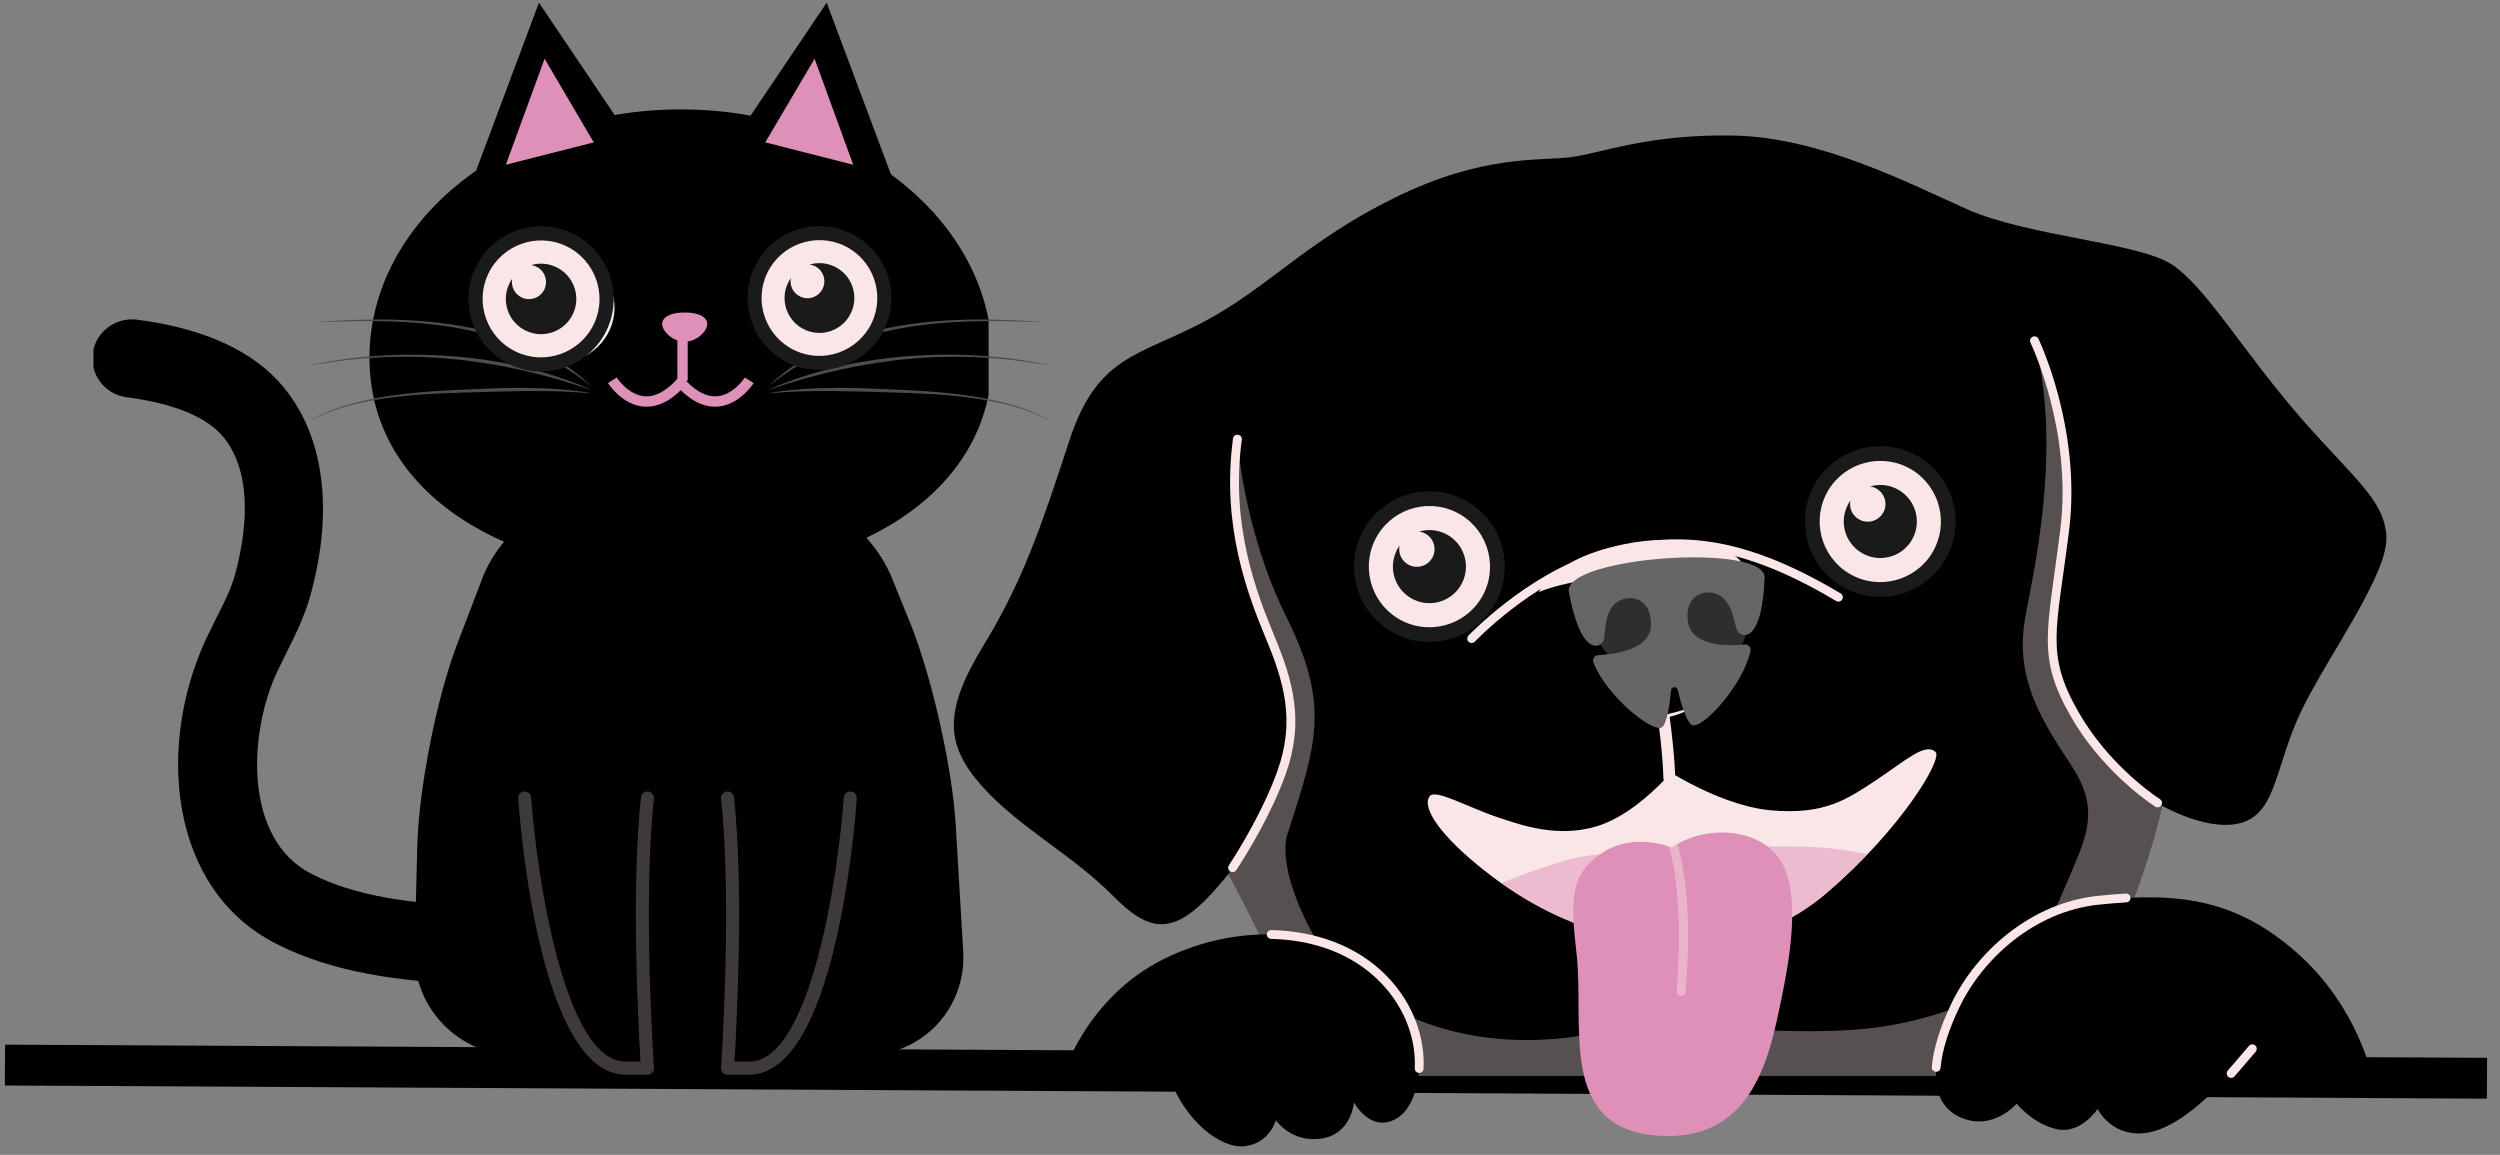 <svg version="1.0" preserveAspectRatio="xMidYMid meet" height="85" viewBox="0 0 138 63.75" zoomAndPan="magnify" width="184" xmlns:xlink="http://www.w3.org/1999/xlink" xmlns="http://www.w3.org/2000/svg"><rect x="0" y="0" width="138" height="63.75" fill="#808080" stroke="none"/><defs><filter id="65dfc1ac02" height="100%" width="100%" y="0%" x="0%"><feColorMatrix color-interpolation-filters="sRGB" values="0 0 0 0 1 0 0 0 0 1 0 0 0 0 1 0 0 0 1 0"></feColorMatrix></filter><clipPath id="a8989e88a1"><path clip-rule="nonzero" d="M 0.27 46 L 137.73 46 L 137.73 63.5 L 0.27 63.5 Z M 0.27 46"></path></clipPath><clipPath id="0fb3a89249"><path clip-rule="nonzero" d="M 52.066 7.34 L 132 7.34 L 132 60 L 52.066 60 Z M 52.066 7.34"></path></clipPath><mask id="999492545a"><g filter="url(#65dfc1ac02)"><rect fill-opacity="0.35" height="76.5" y="-6.375" fill="#000000" width="165.6" x="-13.8"></rect></g></mask><clipPath id="3f46c2b942"><path clip-rule="nonzero" d="M 0.445 0.648 L 52.562 0.648 L 52.562 41.527 L 0.445 41.527 Z M 0.445 0.648"></path></clipPath><clipPath id="2f06f6d851"><rect height="42" y="0" width="53" x="0"></rect></clipPath><clipPath id="0c33a76ec3"><path clip-rule="nonzero" d="M 58 51 L 79 51 L 79 63.5 L 58 63.5 Z M 58 51"></path></clipPath><mask id="66d590ddc0"><g filter="url(#65dfc1ac02)"><rect fill-opacity="0.505" height="76.5" y="-6.375" fill="#000000" width="165.6" x="-13.8"></rect></g></mask><clipPath id="b9101e4b0b"><path clip-rule="nonzero" d="M 0.746 0.617 L 21.305 0.617 L 21.305 6.355 L 0.746 6.355 Z M 0.746 0.617"></path></clipPath><clipPath id="673c57f798"><rect height="7" y="0" width="22" x="0"></rect></clipPath><mask id="d9f9706ab3"><g filter="url(#65dfc1ac02)"><rect fill-opacity="0.397" height="76.5" y="-6.375" fill="#000000" width="165.6" x="-13.8"></rect></g></mask><clipPath id="c7c1157deb"><path clip-rule="nonzero" d="M 1 0.379 L 2.504 0.379 L 2.504 9 L 1 9 Z M 1 0.379"></path></clipPath><clipPath id="2e68b084a1"><rect height="10" y="0" width="3" x="0"></rect></clipPath><clipPath id="330b763f3a"><path clip-rule="nonzero" d="M 81 31 L 99 31 L 99 42 L 81 42 Z M 81 31"></path></clipPath><clipPath id="3d738a3bcd"><path clip-rule="nonzero" d="M 82.703 29.496 L 98.824 31.492 L 97.352 43.363 L 81.23 41.367 Z M 82.703 29.496"></path></clipPath><clipPath id="8a0edde44d"><path clip-rule="nonzero" d="M 89.266 36.719 C 93.75 36.957 95.637 35.438 96.418 35.535 C 96.785 35.582 97.121 35.887 97.191 36.16 C 97.316 36.441 97.305 36.973 96.996 37.305 C 95.973 38.293 88.305 39.785 87.211 39.172 C 86.859 39.02 86.805 38.59 86.844 38.277 C 86.824 38.008 87.035 37.609 87.375 37.438 C 87.891 37.133 89.312 37.625 90.34 37.488 C 91.469 37.363 92.957 36.91 93.703 36.473 C 94.152 36.262 94.328 36.125 94.598 35.68 C 95 34.988 95.176 32.301 95.441 32.281 C 95.602 32.301 96.07 33.211 95.867 33.555 C 95.277 34.492 85.98 34.984 85.875 34.547 C 85.75 34.266 88.84 32.898 90.418 32.562 C 92 32.227 94.574 32.016 95.402 32.598 C 95.844 32.914 96.059 33.738 95.961 34.098 C 95.875 34.352 95.543 34.473 95.152 34.633 C 94.094 35.035 89.102 35.477 89.07 35.312 C 89.039 35.152 95.902 32.871 96.418 33.41 C 96.648 33.707 96.211 34.66 95.734 35.078 C 94.969 35.672 92.781 35.348 91.453 35.77 C 90.137 36.137 88.543 37.426 87.715 37.27 C 87.297 37.219 86.727 36.668 86.758 36.406 C 86.992 35.801 95.422 36.312 96 35.484 C 96.199 35.188 95.715 34.809 95.715 34.387 C 95.691 33.691 96.246 31.797 96.352 31.812 C 96.402 31.816 96.645 32.855 96.34 33.191 C 95.668 33.902 91.25 32.719 89.344 33.543 C 87.715 34.242 86.465 35.785 85.395 37.141 C 84.449 38.352 83.953 40.625 83.195 41.168 C 82.785 41.488 82.25 41.527 81.949 41.383 C 81.641 41.293 81.426 40.895 81.359 40.566 C 81.34 40.301 81.504 39.844 81.688 39.652 C 81.922 39.469 82.41 39.371 82.664 39.457 C 82.926 39.488 83.305 39.855 83.383 40.074 C 83.508 40.355 83.449 40.828 83.262 41.07 C 83.074 41.312 82.676 41.527 82.359 41.488 C 82.047 41.449 81.504 41.117 81.395 40.73 C 81.184 39.855 82.402 37.727 83.258 36.398 C 84.117 35.02 85.441 33.324 86.551 32.508 C 87.309 31.965 87.863 31.77 88.844 31.57 C 90.484 31.191 94.109 31.055 95.734 31.203 C 96.633 31.262 97.383 31.195 97.793 31.727 C 98.488 32.555 98.398 35.832 98.074 36.75 C 97.867 37.148 97.742 37.289 97.238 37.492 C 95.777 38.16 89.141 38.613 87.25 38.434 C 86.461 38.387 85.828 38.363 85.551 38.008 C 85.328 37.664 85.309 36.969 85.473 36.512 C 85.621 36.16 85.973 35.887 86.488 35.578 C 87.418 34.949 89.434 34.086 90.969 33.691 C 92.609 33.312 95.027 33.078 96.117 33.27 C 96.738 33.398 97.359 33.527 97.426 33.855 C 97.484 34.234 96.754 34.992 96.055 35.488 C 94.832 36.348 91.621 37.434 90.129 37.461 C 89.223 37.508 88.289 37.34 87.91 36.973 C 87.621 36.727 87.57 36.297 87.621 35.879 C 87.699 35.25 88.355 34.219 88.781 33.793 C 89.145 33.414 89.523 33.352 90.027 33.152 C 90.59 32.902 91.367 32.625 92.125 32.508 C 93.098 32.363 94.758 32.25 95.402 32.598 C 95.805 32.805 96.066 33.262 96.078 33.582 C 96.09 33.902 95.773 34.34 95.375 34.555 C 94.637 34.941 92.602 34.211 91.188 34.516 C 89.711 34.863 88.059 36.621 86.727 36.668 C 85.609 36.688 84.086 36.129 83.746 35.449 C 83.391 34.875 83.523 33.832 84.07 33.262 C 84.879 32.301 87.785 31.969 89.785 31.688 C 91.945 31.371 95.594 31.082 96.645 31.582 C 97.043 31.789 97.168 32.07 97.277 32.457 C 97.422 33.004 97.207 33.883 97.008 34.652 C 96.727 35.625 96.508 36.98 95.723 37.73 C 94.809 38.68 92.875 39.289 91.465 39.539 C 90.164 39.75 88.41 39.797 87.664 39.387 C 87.211 39.172 86.746 38.637 86.844 38.277 C 86.902 37.805 87.812 37.332 88.652 36.961 C 90.004 36.332 92.789 35.723 94.344 35.598 C 95.309 35.504 96.434 35.43 96.871 35.75 C 97.164 35.945 97.328 36.336 97.289 36.652 C 97.258 36.914 97.113 37.215 96.762 37.488 C 96.051 38.09 93.707 39.02 92.25 39.211 C 90.961 39.316 89.184 39.098 88.559 38.594 C 88.219 38.34 88.02 37.785 88.164 37.484 C 88.254 37.176 89.266 36.719 89.266 36.719"></path></clipPath><clipPath id="6e39d009a0"><path clip-rule="nonzero" d="M 87 32 L 97 32 L 97 37 L 87 37 Z M 87 32"></path></clipPath><clipPath id="c90e7cefdd"><path clip-rule="nonzero" d="M 86.242 30.742 L 97.484 29.93 L 98.219 40.047 L 86.973 40.859 Z M 86.242 30.742"></path></clipPath><clipPath id="db0e8682b1"><path clip-rule="nonzero" d="M 86.242 30.742 L 97.484 29.93 L 98.219 40.047 L 86.973 40.859 Z M 86.242 30.742"></path></clipPath><clipPath id="108785930f"><path clip-rule="nonzero" d="M 86.242 30.742 L 97.484 29.93 L 98.219 40.047 L 86.973 40.859 Z M 86.242 30.742"></path></clipPath><clipPath id="45dff920bb"><path clip-rule="nonzero" d="M 86 30 L 98 30 L 98 41 L 86 41 Z M 86 30"></path></clipPath><clipPath id="6197d00cd6"><path clip-rule="nonzero" d="M 86.242 30.742 L 97.484 29.93 L 98.219 40.047 L 86.973 40.859 Z M 86.242 30.742"></path></clipPath><clipPath id="34e240ce07"><path clip-rule="nonzero" d="M 86.242 30.742 L 97.484 29.93 L 98.219 40.047 L 86.973 40.859 Z M 86.242 30.742"></path></clipPath><clipPath id="c1b6b26a3f"><path clip-rule="nonzero" d="M 86.242 30.742 L 97.484 29.93 L 98.219 40.047 L 86.973 40.859 Z M 86.242 30.742"></path></clipPath><clipPath id="fe7a599257"><path clip-rule="nonzero" d="M 75 27 L 83 27 L 83 36 L 75 36 Z M 75 27"></path></clipPath><clipPath id="fd1fd002fc"><path clip-rule="nonzero" d="M 74.848 26.07 L 83.797 27.18 L 82.688 36.129 L 73.738 35.02 Z M 74.848 26.07"></path></clipPath><clipPath id="67c45db06f"><path clip-rule="nonzero" d="M 74.848 26.07 L 83.797 27.18 L 82.688 36.129 L 73.738 35.02 Z M 74.848 26.07"></path></clipPath><clipPath id="2fa1ff91d8"><path clip-rule="nonzero" d="M 74 27 L 84 27 L 84 36 L 74 36 Z M 74 27"></path></clipPath><clipPath id="01a7223f10"><path clip-rule="nonzero" d="M 74.848 26.07 L 83.797 27.18 L 82.688 36.129 L 73.738 35.02 Z M 74.848 26.07"></path></clipPath><clipPath id="0d3bff6ef7"><path clip-rule="nonzero" d="M 74.848 26.07 L 83.797 27.18 L 82.688 36.129 L 73.738 35.02 Z M 74.848 26.07"></path></clipPath><clipPath id="51252892e6"><path clip-rule="nonzero" d="M 76 29 L 81 29 L 81 34 L 76 34 Z M 76 29"></path></clipPath><clipPath id="93d055de3b"><path clip-rule="nonzero" d="M 74.848 26.07 L 83.797 27.18 L 82.688 36.129 L 73.738 35.02 Z M 74.848 26.07"></path></clipPath><clipPath id="04b88a67f2"><path clip-rule="nonzero" d="M 74.848 26.07 L 83.797 27.18 L 82.688 36.129 L 73.738 35.02 Z M 74.848 26.07"></path></clipPath><clipPath id="cc66487b8d"><path clip-rule="nonzero" d="M 100 25 L 108 25 L 108 33 L 100 33 Z M 100 25"></path></clipPath><clipPath id="f17ef45e31"><path clip-rule="nonzero" d="M 99.734 23.582 L 108.684 24.691 L 107.574 33.641 L 98.625 32.531 Z M 99.734 23.582"></path></clipPath><clipPath id="901c14698d"><path clip-rule="nonzero" d="M 99.734 23.582 L 108.684 24.691 L 107.574 33.641 L 98.625 32.531 Z M 99.734 23.582"></path></clipPath><clipPath id="e14e232e09"><path clip-rule="nonzero" d="M 99 24 L 108 24 L 108 33 L 99 33 Z M 99 24"></path></clipPath><clipPath id="38ca83a042"><path clip-rule="nonzero" d="M 99.734 23.582 L 108.684 24.691 L 107.574 33.641 L 98.625 32.531 Z M 99.734 23.582"></path></clipPath><clipPath id="1030397b38"><path clip-rule="nonzero" d="M 99.734 23.582 L 108.684 24.691 L 107.574 33.641 L 98.625 32.531 Z M 99.734 23.582"></path></clipPath><clipPath id="5119d482a3"><path clip-rule="nonzero" d="M 101 26 L 106 26 L 106 31 L 101 31 Z M 101 26"></path></clipPath><clipPath id="092ddc0844"><path clip-rule="nonzero" d="M 99.734 23.582 L 108.684 24.691 L 107.574 33.641 L 98.625 32.531 Z M 99.734 23.582"></path></clipPath><clipPath id="8022a9f317"><path clip-rule="nonzero" d="M 99.734 23.582 L 108.684 24.691 L 107.574 33.641 L 98.625 32.531 Z M 99.734 23.582"></path></clipPath><clipPath id="9c926a1514"><path clip-rule="nonzero" d="M 20 6 L 54.57 6 L 54.57 32 L 20 32 Z M 20 6"></path></clipPath><clipPath id="a97c0e5075"><path clip-rule="nonzero" d="M 39 43 L 48 43 L 48 59.746 L 39 59.746 Z M 39 43"></path></clipPath><clipPath id="358b80ad34"><path clip-rule="nonzero" d="M 28 43 L 37 43 L 37 59.746 L 28 59.746 Z M 28 43"></path></clipPath><clipPath id="21347cb095"><path clip-rule="nonzero" d="M 5.16 17 L 28 17 L 28 55 L 5.16 55 Z M 5.16 17"></path></clipPath><clipPath id="db2061f3f9"><path clip-rule="nonzero" d="M 42.457 17.516 L 58 17.516 L 58 22 L 42.457 22 Z M 42.457 17.516"></path></clipPath><clipPath id="f3ea6be050"><path clip-rule="nonzero" d="M 42.457 19 L 58.242 19 L 58.242 22 L 42.457 22 Z M 42.457 19"></path></clipPath><clipPath id="b9e436cf6c"><path clip-rule="nonzero" d="M 42.457 21 L 58 21 L 58 23.152 L 42.457 23.152 Z M 42.457 21"></path></clipPath><clipPath id="3bc4b38fb1"><path clip-rule="nonzero" d="M 41 12 L 49 12 L 49 21 L 41 21 Z M 41 12"></path></clipPath><clipPath id="207e9ae078"><path clip-rule="nonzero" d="M 41.359 11.48 L 50.309 12.59 L 49.199 21.539 L 40.25 20.43 Z M 41.359 11.48"></path></clipPath><clipPath id="909af1776a"><path clip-rule="nonzero" d="M 41.359 11.48 L 50.309 12.59 L 49.199 21.539 L 40.25 20.43 Z M 41.359 11.48"></path></clipPath><clipPath id="dd2396058c"><path clip-rule="nonzero" d="M 41 12 L 50 12 L 50 21 L 41 21 Z M 41 12"></path></clipPath><clipPath id="49d7bb467f"><path clip-rule="nonzero" d="M 41.359 11.48 L 50.309 12.59 L 49.199 21.539 L 40.25 20.43 Z M 41.359 11.48"></path></clipPath><clipPath id="00c889b6ef"><path clip-rule="nonzero" d="M 41.359 11.48 L 50.309 12.59 L 49.199 21.539 L 40.25 20.43 Z M 41.359 11.48"></path></clipPath><clipPath id="1989ca520d"><path clip-rule="nonzero" d="M 43 14 L 48 14 L 48 19 L 43 19 Z M 43 14"></path></clipPath><clipPath id="f51949749a"><path clip-rule="nonzero" d="M 41.359 11.48 L 50.309 12.59 L 49.199 21.539 L 40.25 20.43 Z M 41.359 11.48"></path></clipPath><clipPath id="9fda3a7222"><path clip-rule="nonzero" d="M 41.359 11.48 L 50.309 12.59 L 49.199 21.539 L 40.25 20.43 Z M 41.359 11.48"></path></clipPath><clipPath id="8570a6daff"><path clip-rule="nonzero" d="M 17.094 17.516 L 32.594 17.516 L 32.594 22 L 17.094 22 Z M 17.094 17.516"></path></clipPath><clipPath id="0a708f0df9"><path clip-rule="nonzero" d="M 17.094 19 L 32.594 19 L 32.594 22 L 17.094 22 Z M 17.094 19"></path></clipPath><clipPath id="1fe75eb5ee"><path clip-rule="nonzero" d="M 17.094 21 L 32.594 21 L 32.594 23.152 L 17.094 23.152 Z M 17.094 21"></path></clipPath><clipPath id="de4ed54d11"><path clip-rule="nonzero" d="M 26 12 L 34 12 L 34 21 L 26 21 Z M 26 12"></path></clipPath><clipPath id="90e49b5f7d"><path clip-rule="nonzero" d="M 25.953 11.48 L 34.902 12.59 L 33.793 21.539 L 24.844 20.43 Z M 25.953 11.48"></path></clipPath><clipPath id="99978a339b"><path clip-rule="nonzero" d="M 25.953 11.48 L 34.902 12.59 L 33.793 21.539 L 24.844 20.43 Z M 25.953 11.48"></path></clipPath><clipPath id="45099b66f2"><path clip-rule="nonzero" d="M 25 12 L 34 12 L 34 21 L 25 21 Z M 25 12"></path></clipPath><clipPath id="2c3750e9c5"><path clip-rule="nonzero" d="M 25.953 11.48 L 34.902 12.59 L 33.793 21.539 L 24.844 20.43 Z M 25.953 11.48"></path></clipPath><clipPath id="e726a95bea"><path clip-rule="nonzero" d="M 25.953 11.48 L 34.902 12.59 L 33.793 21.539 L 24.844 20.43 Z M 25.953 11.48"></path></clipPath><clipPath id="310007db10"><path clip-rule="nonzero" d="M 27 14 L 32 14 L 32 19 L 27 19 Z M 27 14"></path></clipPath><clipPath id="a81d90d4a3"><path clip-rule="nonzero" d="M 25.953 11.48 L 34.902 12.59 L 33.793 21.539 L 24.844 20.43 Z M 25.953 11.48"></path></clipPath><clipPath id="94bcb54365"><path clip-rule="nonzero" d="M 25.953 11.48 L 34.902 12.59 L 33.793 21.539 L 24.844 20.43 Z M 25.953 11.48"></path></clipPath></defs><g clip-path="url(#a8989e88a1)"><path stroke-miterlimit="4" stroke-opacity="1" stroke-width="2" stroke="#000000" d="M -0.001 1.001 L 121.568 0.999" stroke-linejoin="miter" fill="none" transform="matrix(1.127, 0.006, -0.006, 1.127, 0.281, 57.664)" stroke-linecap="butt"></path></g><g clip-path="url(#0fb3a89249)"><path fill-rule="evenodd" fill-opacity="1" d="M 113.48 59.391 C 115.508 55.324 118.332 49.148 119.355 44.484 C 119.355 44.484 122.105 46.051 123.898 45.359 C 125.691 44.668 125.609 42.215 127.031 39.246 C 128.449 36.281 131.848 31.691 131.727 29.613 C 131.609 27.535 129.887 26.398 126.859 22.898 C 123.832 19.395 121.738 15.82 119.891 14.602 C 118.039 13.383 111.914 13.043 108.555 11.539 C 105.199 10.035 100.445 7.586 95.719 7.484 C 90.988 7.383 88.391 8.465 86.676 8.68 C 84.961 8.891 81.832 8.523 76.961 10.926 C 72.09 13.324 69.992 15.898 66.41 17.785 C 62.824 19.672 60.57 19.625 59.031 24.312 C 57.496 29.004 56.48 32.039 54.273 35.66 C 52.066 39.277 52.172 41.133 54.234 43.426 C 56.297 45.715 59.184 47.172 61.465 49.477 C 63.75 51.785 65.105 51.602 67.809 48.242 C 67.809 48.242 70.023 52.34 71.031 54.98 C 71.348 55.801 71.949 57.473 72.637 59.391 Z M 113.48 59.391" fill="#000000"></path></g><g mask="url(#999492545a)"><g transform="matrix(1, 0, 0, 1, 67, 18)"><g clip-path="url(#2f06f6d851)"><g clip-path="url(#3f46c2b942)"><path fill-rule="evenodd" fill-opacity="1" d="M 46.48 41.391 C 48.508 37.324 51.332 31.148 52.355 26.484 C 52.355 26.484 49.43 24.734 47.535 21.449 C 45.645 18.16 46.273 16.848 46.969 11.27 C 47.668 5.695 45.305 0.809 45.305 0.809 C 46.742 6.434 45.461 12.648 44.836 15.84 C 44.215 19.035 45.281 21.188 47.293 24.18 C 48.754 26.355 48.359 27.734 47.492 29.785 C 45.422 34.691 44.516 36.957 38.375 38.391 C 32.934 39.664 27.348 38.105 20.109 39.195 C 12.871 40.285 7.305 37.098 5.312 33.27 C 3.324 29.441 4.105 27.938 4.105 27.938 C 5.684 23.008 6.426 20.926 4.02 16.078 C 1.609 11.23 1.305 6.238 1.305 6.238 C 0.664 10.992 2.102 14.742 3.117 17.191 C 4.137 19.645 4.758 21.82 3.734 24.664 C 2.711 27.508 0.809 30.242 0.809 30.242 C 0.809 30.242 3.023 34.34 4.031 36.98 C 4.348 37.801 4.949 39.473 5.637 41.391 Z M 46.48 41.391" fill="#fae6e7"></path></g></g></g></g><path fill-rule="evenodd" fill-opacity="1" d="M 112.082 18.914 C 112.023 18.793 112.074 18.648 112.199 18.59 C 112.32 18.531 112.465 18.582 112.523 18.703 C 112.523 18.703 114.918 23.652 114.211 29.305 C 113.527 34.797 112.883 36.094 114.746 39.328 C 116.277 41.984 118.492 43.621 119.238 44.121 C 119.348 44.195 119.379 44.348 119.305 44.457 C 119.227 44.57 119.074 44.602 118.965 44.527 C 118.199 44.012 115.906 42.316 114.324 39.574 C 112.402 36.238 113.02 34.906 113.727 29.242 C 114.414 23.738 112.082 18.914 112.082 18.914 Z M 68.246 48.027 C 68.172 48.141 68.02 48.172 67.906 48.102 C 67.793 48.027 67.762 47.875 67.836 47.762 C 68.371 46.945 69.703 44.797 70.504 42.582 C 71.504 39.809 70.887 37.684 69.895 35.289 C 68.863 32.809 67.414 29.02 68.062 24.207 C 68.082 24.074 68.203 23.98 68.34 24 C 68.473 24.016 68.566 24.141 68.547 24.273 C 67.914 28.977 69.34 32.68 70.344 35.102 C 71.387 37.613 72.012 39.84 70.965 42.75 C 70.152 45.008 68.789 47.195 68.246 48.027 Z M 68.246 48.027" fill="#fae6e7"></path><path fill-rule="evenodd" fill-opacity="1" d="M 81.414 35.418 C 81.32 35.516 81.168 35.52 81.07 35.43 C 80.973 35.336 80.969 35.18 81.059 35.082 C 81.059 35.082 84.234 31.746 88.086 30.539 C 91.941 29.332 95.66 29.203 101.605 32.758 C 101.723 32.828 101.758 32.977 101.688 33.094 C 101.621 33.207 101.469 33.246 101.355 33.176 C 95.582 29.727 91.973 29.832 88.23 31.004 C 84.492 32.172 81.414 35.418 81.414 35.418 Z M 81.414 35.418" fill="#fae6e7"></path><path fill-rule="evenodd" fill-opacity="1" d="M 85.141 32.375 C 85.996 31.328 87.25 30.527 89.715 30.027 C 92.227 29.52 95.246 29.855 96.125 31.035 C 97.008 32.219 97.234 34.688 95.41 37.176 C 93.633 39.602 91.633 40.02 89.793 39.43 C 88.113 38.887 86.398 37.77 85.402 36.062 C 84.871 35.148 84.328 33.375 85.141 32.375 Z M 85.141 32.375" fill="#fae6e7"></path><path fill-rule="evenodd" fill-opacity="1" d="M 91.844 43.078 C 91.828 43.043 91.82 43.004 91.82 42.965 C 91.777 41.246 91.402 38.852 91.402 38.852 C 91.375 38.672 91.496 38.504 91.676 38.48 C 91.852 38.449 92.02 38.574 92.047 38.75 C 92.047 38.75 92.406 41.051 92.469 42.789 C 93.207 43.227 95.57 44.531 97.73 44.727 C 100.723 45 101.961 44.117 103.551 43.07 C 105.195 41.98 106.273 40.969 106.844 41.508 C 107.254 41.898 104.93 45.785 100.848 49.281 C 96.766 52.777 91.977 52.41 89.281 51.715 C 86.586 51.02 84.305 49.922 81.934 48.051 C 79.582 46.195 78.469 44.629 78.906 43.965 C 79.207 43.504 80.965 44.551 82.797 45.156 C 83.977 45.547 85.984 46.266 88.148 45.609 C 89.727 45.129 91.176 43.777 91.844 43.078 Z M 91.844 43.078" fill="#fae6e7"></path><path fill-rule="evenodd" fill-opacity="1" d="M 78.949 28.254 C 80.379 28.254 81.539 29.414 81.539 30.848 C 81.539 32.277 80.379 33.438 78.949 33.438 C 77.516 33.438 76.355 32.277 76.355 30.848 C 76.355 29.418 77.516 28.254 78.949 28.254 Z M 78.949 28.254" fill="#fae6e7"></path><path fill-rule="nonzero" fill-opacity="1" d="M 105.395 28.117 C 105.43 28.461 105.395 28.797 105.297 29.125 C 105.195 29.453 105.039 29.754 104.82 30.02 C 104.602 30.285 104.34 30.496 104.039 30.66 C 103.734 30.82 103.41 30.922 103.07 30.953 C 102.727 30.988 102.391 30.957 102.062 30.855 C 101.734 30.754 101.438 30.598 101.172 30.379 C 100.906 30.16 100.691 29.902 100.527 29.598 C 100.367 29.293 100.27 28.973 100.234 28.629 C 100.199 28.289 100.234 27.953 100.332 27.625 C 100.434 27.293 100.594 26.996 100.809 26.73 C 101.027 26.465 101.289 26.25 101.59 26.09 C 101.895 25.926 102.219 25.828 102.559 25.793 C 102.902 25.762 103.238 25.793 103.566 25.895 C 103.895 25.992 104.191 26.152 104.457 26.371 C 104.723 26.586 104.938 26.848 105.102 27.152 C 105.262 27.453 105.359 27.777 105.395 28.117 Z M 105.395 28.117" fill="#fae6e7"></path><path fill-rule="evenodd" fill-opacity="1" d="M 79.766 29.242 C 80.094 29.242 80.363 29.512 80.363 29.844 C 80.363 30.176 80.094 30.441 79.766 30.441 C 79.434 30.441 79.164 30.176 79.164 29.844 C 79.164 29.512 79.434 29.242 79.766 29.242 Z M 79.766 29.242" fill="#f7efe2"></path><path fill-rule="evenodd" fill-opacity="1" d="M 103.812 26.773 C 104.141 26.773 104.41 27.043 104.41 27.371 C 104.41 27.703 104.141 27.973 103.812 27.973 C 103.48 27.973 103.211 27.703 103.211 27.371 C 103.211 27.039 103.48 26.773 103.812 26.773 Z M 103.812 26.773" fill="#f7efe2"></path><g clip-path="url(#0c33a76ec3)"><path fill-rule="evenodd" fill-opacity="1" d="M 58.66 59.391 C 58.66 59.391 59.949 55.043 64.289 52.914 C 68.383 50.902 73.441 51.086 76.328 54.004 C 79.211 56.922 78.562 60.871 77.109 61.73 C 75.656 62.594 74.738 60.852 74.738 60.852 C 74.738 60.852 74.609 62.598 72.949 62.848 C 71.285 63.102 70.426 61.836 70.426 61.836 C 70.426 61.836 70.102 63.074 68.75 63.266 C 67.395 63.453 65.375 61.859 64.523 59.391 Z M 58.66 59.391" fill="#000000"></path></g><path fill-rule="evenodd" fill-opacity="1" d="M 123 59.391 L 130.93 59.391 C 130.93 59.391 130.141 55.5 126.719 52.531 C 123.445 49.691 120.379 49.215 115.82 49.695 C 112.215 50.074 109.258 52.719 107.918 55.535 C 106.59 58.332 106.348 60.797 108.156 61.652 C 109.965 62.504 111.324 60.922 111.324 60.922 C 111.324 60.922 112.215 62.047 113.543 62.332 C 114.867 62.617 115.789 61.215 115.789 61.215 C 115.789 61.215 116.48 62.645 118.195 62.562 C 119.906 62.48 121.719 60.773 123 59.391 Z M 123 59.391" fill="#000000"></path><path fill-rule="evenodd" fill-opacity="1" d="M 123.344 59.418 C 123.254 59.52 123.098 59.527 123 59.441 C 122.898 59.352 122.887 59.195 122.973 59.094 C 122.973 59.094 123.598 58.375 124.141 57.734 C 124.227 57.633 124.379 57.617 124.484 57.703 C 124.586 57.793 124.602 57.945 124.516 58.051 C 123.973 58.695 123.344 59.418 123.344 59.418 Z M 117.344 49.324 C 117.477 49.316 117.594 49.418 117.602 49.555 C 117.609 49.688 117.504 49.805 117.371 49.812 C 116.879 49.84 116.371 49.883 115.844 49.938 C 112.328 50.309 109.445 52.891 108.141 55.641 C 107.57 56.836 107.203 57.969 107.121 58.938 C 107.109 59.07 106.992 59.172 106.859 59.16 C 106.723 59.148 106.625 59.031 106.637 58.895 C 106.719 57.879 107.102 56.688 107.699 55.43 C 109.07 52.547 112.098 49.84 115.793 49.453 C 116.328 49.395 116.844 49.352 117.344 49.324 Z M 70.168 51.828 C 70.031 51.824 69.926 51.711 69.926 51.578 C 69.93 51.441 70.043 51.336 70.176 51.34 C 72.602 51.391 74.883 52.195 76.504 53.832 C 78.117 55.465 78.656 57.406 78.582 58.992 C 78.578 59.125 78.465 59.23 78.328 59.223 C 78.191 59.219 78.09 59.102 78.094 58.969 C 78.164 57.496 77.652 55.691 76.152 54.176 C 74.625 52.629 72.461 51.875 70.168 51.828 Z M 70.168 51.828" fill="#fae6e7"></path><g mask="url(#66d590ddc0)"><g transform="matrix(1, 0, 0, 1, 82, 46)"><g clip-path="url(#673c57f798)"><g clip-path="url(#b9101e4b0b)"><path fill-rule="evenodd" fill-opacity="1" d="M 0.863 2.746 C 2.086 2.262 3.316 1.812 4.594 1.445 C 5.961 1.051 8.531 1.012 10.934 0.895 C 14.902 0.695 17.699 0.641 19.406 0.871 C 19.887 0.934 20.617 1.023 21.082 1.164 C 20.414 1.863 19.668 2.578 18.848 3.277 C 14.766 6.773 9.977 6.406 7.281 5.711 C 4.941 5.109 2.91 4.203 0.863 2.746 Z M 0.863 2.746" fill="#df90b9"></path></g></g></g></g><path fill-rule="evenodd" fill-opacity="1" d="M 92.125 46.723 C 91.609 46.547 89.922 46.102 88.445 47.07 C 86.676 48.227 86.68 49.672 87.023 52.617 C 87.48 56.547 85.977 62.23 91.414 62.68 C 96.855 63.129 97.711 58.152 98.371 54.961 C 99.027 51.766 99.371 48.426 97.875 46.988 C 96.477 45.641 94.113 45.719 92.594 46.586 C 92.488 46.645 92.383 46.711 92.285 46.781 C 92.285 46.781 92.23 46.758 92.125 46.723 Z M 92.125 46.723" fill="#df90b9"></path><g mask="url(#d9f9706ab3)"><g transform="matrix(1, 0, 0, 1, 91, 46)"><g clip-path="url(#2e68b084a1)"><g clip-path="url(#c7c1157deb)"><path fill-rule="evenodd" fill-opacity="1" d="M 1.594 0.582 C 1.926 1.754 2.434 4.238 2.039 8.766 C 2.027 8.898 1.902 8.996 1.766 8.98 C 1.633 8.965 1.543 8.844 1.551 8.711 C 1.902 4.254 1.438 1.824 1.129 0.719 C 1.23 0.754 1.285 0.777 1.285 0.777 C 1.383 0.711 1.488 0.645 1.594 0.582 Z M 1.594 0.582" fill="#fae6e7"></path></g></g></g></g><g clip-path="url(#330b763f3a)"><g clip-path="url(#3d738a3bcd)"><g clip-path="url(#8a0edde44d)"><path fill-rule="nonzero" fill-opacity="1" d="M 80.891 27.242 L 101.07 29.742 L 99.086 45.738 L 78.906 43.234 Z M 80.891 27.242" fill="#000000"></path></g></g></g><g clip-path="url(#6e39d009a0)"><g clip-path="url(#c90e7cefdd)"><g clip-path="url(#db0e8682b1)"><g clip-path="url(#108785930f)"><path fill-rule="nonzero" fill-opacity="1" d="M 94.188 32.176 C 94.75 32.219 95.238 32.363 95.754 32.586 C 96.004 32.695 96.25 32.836 96.434 33.043 C 96.797 33.453 96.629 33.809 96.547 34.281 C 96.48 34.637 96.418 34.992 96.277 35.324 C 96.141 35.656 95.918 35.961 95.602 36.137 C 95.168 36.379 94.633 36.332 94.137 36.297 C 92.949 36.215 91.758 36.254 90.578 36.41 C 90.305 36.449 90.004 36.543 89.727 36.547 C 89.105 36.555 88.562 36.035 88.312 35.5 C 88.16 35.18 88.133 34.812 88.066 34.465 C 87.98 34.043 87.891 33.621 87.805 33.199 C 87.742 32.887 87.66 32.863 88.035 32.73 C 88.492 32.566 89.023 32.508 89.5 32.426 C 90.488 32.258 91.492 32.168 92.492 32.156 C 93.023 32.148 93.613 32.125 94.188 32.176 Z M 94.188 32.176" fill="#2e2e2e"></path></g></g></g></g><g clip-path="url(#45dff920bb)"><g clip-path="url(#6197d00cd6)"><g clip-path="url(#34e240ce07)"><g clip-path="url(#c1b6b26a3f)"><path fill-rule="nonzero" fill-opacity="1" d="M 86.602 32.68 C 87.223 36.012 88.168 35.793 88.434 35.488 C 88.699 35.184 88.441 34.383 88.953 33.551 C 89.465 32.719 91.164 32.727 91.137 34.492 C 91.117 35.879 89.094 36.125 88.223 36.164 C 88.016 36.176 87.879 36.383 87.957 36.574 C 88.691 38.465 91.324 40.547 91.766 40.125 C 92.02 39.883 92.164 38.93 92.242 38.102 C 92.262 37.891 92.559 37.871 92.609 38.074 C 92.805 38.887 93.082 39.805 93.371 40.008 C 93.867 40.363 96.172 37.922 96.629 35.949 C 96.676 35.746 96.512 35.559 96.305 35.578 C 95.438 35.664 93.398 35.711 93.18 34.348 C 92.898 32.602 94.578 32.352 95.203 33.098 C 95.832 33.848 95.695 34.676 96 34.941 C 96.305 35.207 97.273 35.281 97.406 31.898 C 97.484 29.93 86.242 30.742 86.602 32.68 Z M 86.602 32.68" fill="#666666"></path></g></g></g></g><g clip-path="url(#fe7a599257)"><g clip-path="url(#fd1fd002fc)"><g clip-path="url(#67c45db06f)"><path fill-rule="nonzero" fill-opacity="1" d="M 79.512 27.574 C 80.004 27.656 80.461 27.824 80.883 28.09 C 81.305 28.352 81.664 28.684 81.953 29.09 C 82.242 29.492 82.445 29.938 82.559 30.422 C 82.672 30.906 82.688 31.395 82.609 31.887 C 82.527 32.375 82.355 32.832 82.094 33.258 C 81.832 33.68 81.496 34.035 81.094 34.328 C 80.688 34.617 80.246 34.82 79.762 34.934 C 79.277 35.047 78.789 35.062 78.297 34.98 C 77.805 34.902 77.348 34.73 76.926 34.469 C 76.504 34.203 76.145 33.871 75.855 33.469 C 75.566 33.062 75.363 32.617 75.25 32.133 C 75.137 31.648 75.121 31.16 75.199 30.672 C 75.281 30.18 75.453 29.723 75.715 29.297 C 75.977 28.875 76.312 28.52 76.715 28.23 C 77.121 27.938 77.562 27.738 78.047 27.625 C 78.531 27.508 79.02 27.492 79.512 27.574 Z M 79.512 27.574" fill="#fae6e7"></path></g></g></g><g clip-path="url(#2fa1ff91d8)"><g clip-path="url(#01a7223f10)"><g clip-path="url(#0d3bff6ef7)"><path fill-rule="nonzero" fill-opacity="1" d="M 82.664 33.059 C 81.684 35.129 79.199 36.02 77.125 35.039 C 75.051 34.059 74.164 31.57 75.145 29.5 C 76.125 27.426 78.609 26.535 80.684 27.52 C 82.758 28.5 83.645 30.984 82.664 33.059 Z M 75.879 29.848 C 75.09 31.516 75.805 33.516 77.473 34.305 C 79.141 35.094 81.141 34.379 81.93 32.711 C 82.719 31.043 82.004 29.043 80.336 28.254 C 78.668 27.461 76.668 28.176 75.879 29.848 Z M 75.879 29.848" fill="#1a1a1a"></path></g></g></g><g clip-path="url(#51252892e6)"><g clip-path="url(#93d055de3b)"><g clip-path="url(#04b88a67f2)"><path fill-rule="nonzero" fill-opacity="1" d="M 78.34 29.344 C 78.438 29.355 78.535 29.383 78.629 29.43 C 79.117 29.66 79.324 30.242 79.094 30.73 C 78.863 31.215 78.281 31.426 77.793 31.195 C 77.379 31 77.168 30.551 77.254 30.121 C 77.188 30.211 77.129 30.309 77.082 30.414 C 76.605 31.422 77.035 32.625 78.043 33.102 C 79.047 33.578 80.25 33.148 80.727 32.141 C 81.203 31.133 80.773 29.93 79.766 29.453 C 79.301 29.234 78.797 29.207 78.34 29.344 Z M 78.34 29.344" fill="#1a1a1a"></path></g></g></g><g clip-path="url(#cc66487b8d)"><g clip-path="url(#f17ef45e31)"><g clip-path="url(#901c14698d)"><path fill-rule="nonzero" fill-opacity="1" d="M 104.398 25.082 C 104.891 25.164 105.348 25.336 105.77 25.598 C 106.195 25.859 106.551 26.191 106.84 26.598 C 107.133 27 107.332 27.445 107.445 27.93 C 107.559 28.414 107.578 28.902 107.496 29.395 C 107.414 29.887 107.246 30.344 106.98 30.766 C 106.719 31.188 106.387 31.547 105.98 31.836 C 105.578 32.125 105.133 32.328 104.648 32.441 C 104.164 32.555 103.676 32.57 103.184 32.492 C 102.695 32.41 102.238 32.238 101.812 31.977 C 101.391 31.715 101.035 31.379 100.742 30.977 C 100.453 30.57 100.25 30.129 100.137 29.645 C 100.023 29.156 100.008 28.672 100.09 28.18 C 100.168 27.688 100.34 27.23 100.602 26.809 C 100.867 26.387 101.199 26.027 101.602 25.738 C 102.008 25.449 102.453 25.246 102.938 25.133 C 103.422 25.02 103.91 25.004 104.398 25.082 Z M 104.398 25.082" fill="#fae6e7"></path></g></g></g><g clip-path="url(#e14e232e09)"><g clip-path="url(#38ca83a042)"><g clip-path="url(#1030397b38)"><path fill-rule="nonzero" fill-opacity="1" d="M 107.551 30.566 C 106.57 32.641 104.086 33.527 102.012 32.547 C 99.941 31.566 99.051 29.082 100.031 27.008 C 101.012 24.934 103.5 24.047 105.57 25.027 C 107.645 26.008 108.531 28.492 107.551 30.566 Z M 100.766 27.355 C 99.977 29.023 100.691 31.023 102.359 31.812 C 104.027 32.602 106.027 31.887 106.816 30.219 C 107.609 28.551 106.891 26.551 105.223 25.762 C 103.555 24.973 101.555 25.688 100.766 27.355 Z M 100.766 27.355" fill="#1a1a1a"></path></g></g></g><g clip-path="url(#5119d482a3)"><g clip-path="url(#092ddc0844)"><g clip-path="url(#8022a9f317)"><path fill-rule="nonzero" fill-opacity="1" d="M 103.227 26.852 C 103.324 26.863 103.422 26.891 103.516 26.938 C 104.004 27.168 104.215 27.75 103.984 28.238 C 103.75 28.727 103.168 28.934 102.68 28.703 C 102.266 28.508 102.055 28.059 102.141 27.629 C 102.078 27.723 102.02 27.82 101.969 27.926 C 101.492 28.93 101.922 30.133 102.93 30.609 C 103.938 31.086 105.141 30.656 105.617 29.648 C 106.094 28.641 105.66 27.441 104.656 26.965 C 104.191 26.742 103.684 26.719 103.227 26.852 Z M 103.227 26.852" fill="#1a1a1a"></path></g></g></g><g clip-path="url(#9c926a1514)"><path fill-rule="nonzero" fill-opacity="1" d="M 20.395 19.75 C 20.395 27.32 28.09 31.785 37.582 31.785 C 47.074 31.785 54.77 27.32 54.77 19.75 C 54.77 12.176 47.074 6.039 37.582 6.039 C 28.09 6.039 20.395 12.176 20.395 19.75 Z M 20.395 19.75" fill="#000000"></path></g><path fill-rule="nonzero" fill-opacity="1" d="M 39.605 9.094 L 45.633 0.148 L 49.738 11.117 Z M 39.605 9.094" fill="#000000"></path><path fill-rule="nonzero" fill-opacity="1" d="M 35.777 9.094 L 29.75 0.148 L 25.645 11.117 Z M 35.777 9.094" fill="#000000"></path><path fill-rule="nonzero" fill-opacity="1" d="M 41.887 16.984 C 41.887 18.688 43.328 20.059 45.098 20.059 C 46.875 20.059 48.312 18.688 48.312 16.984 C 48.312 15.285 46.875 13.906 45.098 13.906 C 43.328 13.906 41.887 15.285 41.887 16.984 Z M 41.887 16.984" fill="#f7efe2"></path><path fill-rule="nonzero" fill-opacity="1" d="M 42.703 16.984 C 42.703 18.254 43.773 19.285 45.098 19.285 C 46.422 19.285 47.492 18.254 47.492 16.984 C 47.492 15.715 46.422 14.688 45.098 14.688 C 43.773 14.688 42.703 15.715 42.703 16.984 Z M 42.703 16.984" fill="#000000"></path><path fill-rule="nonzero" fill-opacity="1" d="M 27.5 16.984 C 27.5 18.688 28.938 20.059 30.715 20.059 C 32.484 20.059 33.922 18.688 33.922 16.984 C 33.922 15.285 32.484 13.906 30.715 13.906 C 28.938 13.906 27.5 15.285 27.5 16.984 Z M 27.5 16.984" fill="#f7efe2"></path><path fill-rule="nonzero" fill-opacity="1" d="M 28.312 16.984 C 28.312 18.254 29.391 19.285 30.715 19.285 C 32.035 19.285 33.109 18.254 33.109 16.984 C 33.109 15.715 32.035 14.688 30.715 14.688 C 29.391 14.688 28.312 15.715 28.312 16.984 Z M 28.312 16.984" fill="#000000"></path><path fill-rule="nonzero" fill-opacity="1" d="M 38.805 18.387 C 39.355 17.762 38.906 17.25 37.793 17.25 C 36.684 17.25 36.23 17.762 36.789 18.387 C 37.344 19.012 38.25 19.012 38.805 18.387 Z M 38.805 18.387" fill="#df90b9"></path><path fill-rule="nonzero" fill-opacity="1" d="M 39.465 22.449 C 39.516 22.449 39.566 22.449 39.617 22.445 C 40.828 22.352 41.57 21.191 41.602 21.145 L 41.113 20.84 L 41.355 20.992 L 41.113 20.84 C 41.109 20.848 40.492 21.805 39.57 21.875 C 38.965 21.918 38.332 21.566 37.699 20.832 L 37.266 21.207 C 37.977 22.031 38.715 22.449 39.465 22.449 Z M 39.465 22.449" fill="#df90b9"></path><path fill-rule="nonzero" fill-opacity="1" d="M 35.695 22.449 C 36.441 22.449 37.18 22.031 37.891 21.207 L 37.457 20.832 C 36.824 21.566 36.195 21.918 35.59 21.875 C 34.668 21.805 34.051 20.848 34.043 20.84 L 33.559 21.145 C 33.59 21.191 34.332 22.352 35.543 22.445 C 35.594 22.449 35.645 22.449 35.695 22.449 Z M 35.695 22.449" fill="#df90b9"></path><path fill-rule="nonzero" fill-opacity="1" d="M 37.961 18.387 L 37.391 18.387 L 37.391 21.02 L 37.961 21.02 Z M 37.961 18.387" fill="#df90b9"></path><path fill-rule="nonzero" fill-opacity="1" d="M 42.242 7.859 L 44.965 3.242 L 47.098 9.094 Z M 42.242 7.859" fill="#df90b9"></path><path fill-rule="nonzero" fill-opacity="1" d="M 32.777 7.859 L 30.062 3.242 L 27.922 9.094 Z M 32.777 7.859" fill="#df90b9"></path><path fill-rule="nonzero" fill-opacity="1" d="M 22.887 52.488 C 22.809 55.66 25.344 58.258 28.52 58.258 L 47.738 58.258 C 50.914 58.258 53.359 55.66 53.168 52.492 L 52.754 45.504 C 52.562 42.336 51.43 37.332 50.242 34.387 L 49.223 31.883 C 48.035 28.938 44.457 26.531 41.281 26.531 L 34.473 26.531 C 31.293 26.531 27.762 28.957 26.625 31.922 L 25.25 35.52 C 24.109 38.484 23.117 43.508 23.035 46.688 Z M 22.887 52.488" fill="#000000"></path><path fill-rule="nonzero" fill-opacity="1" d="M 46.938 44.047 C 46.938 44.047 45.887 58.965 41.355 58.965 L 40.16 58.965 C 40.16 58.965 40.793 49.84 40.16 44.047" fill="#000000"></path><g clip-path="url(#a97c0e5075)"><path fill-rule="nonzero" fill-opacity="1" d="M 40.16 59.324 L 41.355 59.324 C 46.086 59.324 47.188 45.633 47.293 44.074 C 47.309 43.875 47.16 43.699 46.961 43.691 C 46.953 43.688 46.941 43.688 46.934 43.688 C 46.746 43.688 46.59 43.836 46.574 44.023 C 46.289 48.078 44.797 58.602 41.355 58.602 L 40.543 58.602 C 40.652 56.801 41.074 49.09 40.516 44.008 C 40.496 43.824 40.34 43.688 40.16 43.688 C 40.148 43.688 40.133 43.691 40.121 43.691 C 39.922 43.711 39.781 43.891 39.801 44.086 C 40.426 49.781 39.809 58.852 39.801 58.938 C 39.793 59.039 39.828 59.137 39.895 59.211 C 39.965 59.281 40.059 59.324 40.16 59.324 Z M 40.16 59.324" fill="#3e3a39"></path></g><path fill-rule="nonzero" fill-opacity="1" d="M 28.961 44.047 C 28.961 44.047 30.012 58.965 34.543 58.965 L 35.738 58.965 C 35.738 58.965 35.105 49.84 35.738 44.047" fill="#000000"></path><g clip-path="url(#358b80ad34)"><path fill-rule="nonzero" fill-opacity="1" d="M 34.543 59.324 L 35.738 59.324 C 35.836 59.324 35.934 59.281 36 59.211 C 36.07 59.137 36.105 59.039 36.098 58.938 C 36.09 58.848 35.473 49.781 36.098 44.086 C 36.117 43.891 35.973 43.711 35.777 43.691 C 35.766 43.691 35.75 43.688 35.738 43.688 C 35.559 43.688 35.402 43.824 35.383 44.008 C 34.824 49.09 35.246 56.801 35.355 58.602 L 34.543 58.602 C 31.102 58.602 29.609 48.078 29.32 44.023 C 29.309 43.836 29.152 43.688 28.961 43.688 C 28.953 43.688 28.949 43.688 28.938 43.691 C 28.738 43.699 28.59 43.875 28.605 44.07 C 28.715 45.633 29.812 59.324 34.543 59.324 Z M 34.543 59.324" fill="#3e3a39"></path></g><g clip-path="url(#21347cb095)"><path fill-rule="nonzero" fill-opacity="1" d="M 25.645 54.316 C 26.789 54.316 27.742 53.418 27.801 52.27 C 27.859 51.078 26.945 50.062 25.754 50.004 C 22.934 49.863 19.707 49.543 17.172 48.227 C 13.453 46.309 13.695 40.516 15.301 37.074 L 15.812 36.031 C 16.328 35.008 16.816 34 17.141 32.848 C 18.43 28.152 17.895 24.07 15.633 21.348 C 13.992 19.371 11.27 18.125 7.535 17.641 C 6.355 17.516 5.273 18.324 5.117 19.508 C 4.961 20.688 5.801 21.773 6.98 21.926 C 9.562 22.258 11.402 23.012 12.312 24.102 C 14.109 26.27 13.5 29.793 12.977 31.699 C 12.738 32.566 12.348 33.316 11.953 34.09 L 11.383 35.254 C 8.641 41.137 9.312 49.031 15.188 52.066 C 18.461 53.758 22.254 54.152 25.535 54.316 C 25.574 54.316 25.609 54.316 25.645 54.316 Z M 25.645 54.316" fill="#000000"></path></g><g clip-path="url(#db2061f3f9)"><path fill-rule="nonzero" fill-opacity="1" d="M 42.516 21.227 C 43.93 19.879 45.785 18.957 47.73 18.41 C 50.988 17.516 54.477 17.523 57.824 17.801 C 54.48 17.656 51.016 17.617 47.789 18.586 C 47.156 18.773 46.52 18.996 45.914 19.25 C 44.688 19.762 43.539 20.422 42.531 21.238 C 42.527 21.242 42.52 21.242 42.516 21.238 C 42.512 21.234 42.512 21.23 42.516 21.227 Z M 42.516 21.227" fill="#4d4d4d"></path></g><g clip-path="url(#f3ea6be050)"><path fill-rule="nonzero" fill-opacity="1" d="M 42.496 21.48 C 44.918 20.426 47.574 19.836 50.246 19.652 C 52.91 19.461 55.648 19.625 58.23 20.227 C 56.277 19.863 54.258 19.656 52.254 19.699 C 49.59 19.734 46.941 20.188 44.398 20.902 C 43.762 21.082 43.133 21.281 42.504 21.496 C 42.5 21.5 42.496 21.496 42.492 21.492 C 42.492 21.488 42.492 21.484 42.496 21.48 Z M 42.496 21.48" fill="#4d4d4d"></path></g><g clip-path="url(#b9e436cf6c)"><path fill-rule="nonzero" fill-opacity="1" d="M 42.48 21.691 C 43.68 21.488 44.914 21.418 46.133 21.41 C 46.867 21.402 47.602 21.422 48.336 21.457 C 49.801 21.523 51.27 21.574 52.727 21.742 C 54.02 21.895 55.309 22.137 56.527 22.566 C 56.629 22.602 56.742 22.645 56.84 22.684 C 57.188 22.816 57.527 22.965 57.855 23.133 C 57.863 23.137 57.863 23.141 57.863 23.145 C 57.859 23.148 57.852 23.152 57.848 23.148 C 55.227 21.902 52.203 21.754 49.305 21.664 C 47.84 21.629 46.379 21.57 44.914 21.586 C 44.105 21.598 43.293 21.637 42.48 21.711 C 42.477 21.711 42.473 21.707 42.473 21.703 C 42.469 21.699 42.473 21.695 42.48 21.691 Z M 42.48 21.691" fill="#4d4d4d"></path></g><g clip-path="url(#3bc4b38fb1)"><g clip-path="url(#207e9ae078)"><g clip-path="url(#909af1776a)"><path fill-rule="nonzero" fill-opacity="1" d="M 45.812 12.914 C 46.281 12.992 46.719 13.156 47.121 13.406 C 47.527 13.656 47.867 13.977 48.145 14.359 C 48.422 14.746 48.613 15.172 48.723 15.633 C 48.832 16.098 48.848 16.562 48.77 17.031 C 48.691 17.5 48.527 17.938 48.277 18.34 C 48.027 18.746 47.711 19.086 47.324 19.363 C 46.938 19.641 46.512 19.832 46.051 19.941 C 45.586 20.051 45.121 20.066 44.652 19.988 C 44.184 19.91 43.746 19.746 43.344 19.496 C 42.941 19.246 42.598 18.93 42.32 18.543 C 42.047 18.156 41.852 17.73 41.742 17.27 C 41.637 16.805 41.621 16.34 41.695 15.871 C 41.773 15.402 41.938 14.965 42.188 14.562 C 42.438 14.16 42.758 13.816 43.145 13.539 C 43.527 13.262 43.953 13.07 44.414 12.961 C 44.879 12.855 45.344 12.84 45.812 12.914 Z M 45.812 12.914" fill="#fae6e7"></path></g></g></g><g clip-path="url(#dd2396058c)"><g clip-path="url(#49d7bb467f)"><g clip-path="url(#00c889b6ef)"><path fill-rule="nonzero" fill-opacity="1" d="M 48.824 18.148 C 47.887 20.129 45.516 20.977 43.535 20.043 C 41.555 19.105 40.707 16.734 41.645 14.754 C 42.578 12.773 44.953 11.926 46.93 12.863 C 48.91 13.797 49.758 16.172 48.824 18.148 Z M 42.344 15.086 C 41.59 16.676 42.273 18.586 43.867 19.34 C 45.457 20.094 47.367 19.41 48.121 17.82 C 48.875 16.227 48.191 14.316 46.602 13.562 C 45.008 12.809 43.098 13.492 42.344 15.086 Z M 42.344 15.086" fill="#1a1a1a"></path></g></g></g><g clip-path="url(#1989ca520d)"><g clip-path="url(#f51949749a)"><g clip-path="url(#9fda3a7222)"><path fill-rule="nonzero" fill-opacity="1" d="M 44.691 14.602 C 44.785 14.617 44.879 14.645 44.969 14.684 C 45.438 14.906 45.637 15.461 45.414 15.926 C 45.195 16.395 44.637 16.594 44.172 16.371 C 43.777 16.184 43.574 15.758 43.656 15.348 C 43.594 15.434 43.539 15.527 43.492 15.629 C 43.039 16.59 43.449 17.738 44.41 18.191 C 45.371 18.648 46.52 18.238 46.973 17.273 C 47.43 16.312 47.02 15.164 46.055 14.711 C 45.613 14.5 45.129 14.477 44.691 14.602 Z M 44.691 14.602" fill="#1a1a1a"></path></g></g></g><g clip-path="url(#8570a6daff)"><path fill-rule="nonzero" fill-opacity="1" d="M 32.539 21.227 C 31.125 19.879 29.27 18.957 27.324 18.41 C 24.066 17.516 20.578 17.523 17.23 17.801 C 20.574 17.656 24.039 17.617 27.262 18.586 C 27.898 18.773 28.535 18.996 29.141 19.25 C 30.367 19.762 31.516 20.422 32.523 21.238 C 32.527 21.242 32.535 21.242 32.539 21.238 C 32.543 21.234 32.543 21.23 32.539 21.227 Z M 32.539 21.227" fill="#4d4d4d"></path></g><g clip-path="url(#0a708f0df9)"><path fill-rule="nonzero" fill-opacity="1" d="M 32.555 21.48 C 30.137 20.426 27.48 19.836 24.809 19.652 C 22.145 19.461 19.406 19.625 16.824 20.227 C 18.777 19.863 20.797 19.656 22.801 19.699 C 25.465 19.734 28.113 20.188 30.656 20.902 C 31.293 21.082 31.922 21.281 32.547 21.496 C 32.555 21.5 32.559 21.496 32.562 21.492 C 32.562 21.488 32.562 21.484 32.555 21.48 Z M 32.555 21.48" fill="#4d4d4d"></path></g><g clip-path="url(#1fe75eb5ee)"><path fill-rule="nonzero" fill-opacity="1" d="M 32.574 21.691 C 31.375 21.488 30.141 21.418 28.918 21.41 C 28.188 21.402 27.453 21.422 26.719 21.457 C 25.254 21.523 23.785 21.574 22.328 21.742 C 21.035 21.895 19.746 22.137 18.527 22.566 C 18.426 22.602 18.312 22.645 18.215 22.684 C 17.867 22.816 17.527 22.965 17.195 23.133 C 17.191 23.137 17.191 23.141 17.191 23.145 C 17.195 23.148 17.203 23.152 17.207 23.148 C 19.828 21.902 22.852 21.754 25.75 21.664 C 27.211 21.629 28.676 21.57 30.137 21.586 C 30.949 21.598 31.762 21.637 32.57 21.711 C 32.578 21.711 32.582 21.707 32.582 21.703 C 32.582 21.699 32.578 21.695 32.574 21.691 Z M 32.574 21.691" fill="#4d4d4d"></path></g><g clip-path="url(#de4ed54d11)"><g clip-path="url(#90e49b5f7d)"><g clip-path="url(#99978a339b)"><path fill-rule="nonzero" fill-opacity="1" d="M 30.453 12.93 C 30.926 13.008 31.367 13.172 31.773 13.426 C 32.184 13.68 32.527 14 32.805 14.391 C 33.086 14.781 33.281 15.207 33.391 15.676 C 33.5 16.145 33.516 16.613 33.438 17.086 C 33.359 17.559 33.195 18 32.941 18.41 C 32.688 18.816 32.367 19.16 31.977 19.441 C 31.59 19.719 31.16 19.914 30.691 20.023 C 30.227 20.133 29.754 20.148 29.281 20.07 C 28.809 19.992 28.367 19.828 27.957 19.574 C 27.551 19.324 27.207 19 26.926 18.613 C 26.648 18.223 26.453 17.793 26.344 17.324 C 26.234 16.859 26.219 16.387 26.297 15.914 C 26.375 15.441 26.539 15 26.793 14.594 C 27.043 14.184 27.367 13.84 27.758 13.562 C 28.145 13.281 28.574 13.086 29.043 12.977 C 29.508 12.867 29.98 12.852 30.453 12.93 Z M 30.453 12.93" fill="#fae6e7"></path></g></g></g><g clip-path="url(#45099b66f2)"><g clip-path="url(#2c3750e9c5)"><g clip-path="url(#e726a95bea)"><path fill-rule="nonzero" fill-opacity="1" d="M 33.492 18.215 C 32.547 20.215 30.152 21.07 28.152 20.125 C 26.152 19.18 25.297 16.785 26.242 14.785 C 27.188 12.785 29.582 11.93 31.582 12.875 C 33.582 13.82 34.438 16.219 33.492 18.215 Z M 26.949 15.121 C 26.188 16.73 26.879 18.656 28.488 19.418 C 30.094 20.18 32.023 19.488 32.785 17.883 C 33.547 16.273 32.855 14.344 31.246 13.582 C 29.637 12.82 27.711 13.512 26.949 15.121 Z M 26.949 15.121" fill="#1a1a1a"></path></g></g></g><g clip-path="url(#310007db10)"><g clip-path="url(#a81d90d4a3)"><g clip-path="url(#94bcb54365)"><path fill-rule="nonzero" fill-opacity="1" d="M 29.32 14.633 C 29.414 14.648 29.512 14.672 29.602 14.719 C 30.07 14.938 30.273 15.5 30.051 15.973 C 29.828 16.441 29.266 16.645 28.797 16.422 C 28.398 16.23 28.191 15.797 28.273 15.383 C 28.211 15.473 28.156 15.566 28.109 15.668 C 27.648 16.641 28.062 17.801 29.035 18.258 C 30.008 18.719 31.164 18.305 31.625 17.332 C 32.086 16.363 31.668 15.203 30.699 14.742 C 30.25 14.531 29.762 14.504 29.32 14.633 Z M 29.32 14.633" fill="#1a1a1a"></path></g></g></g></svg>